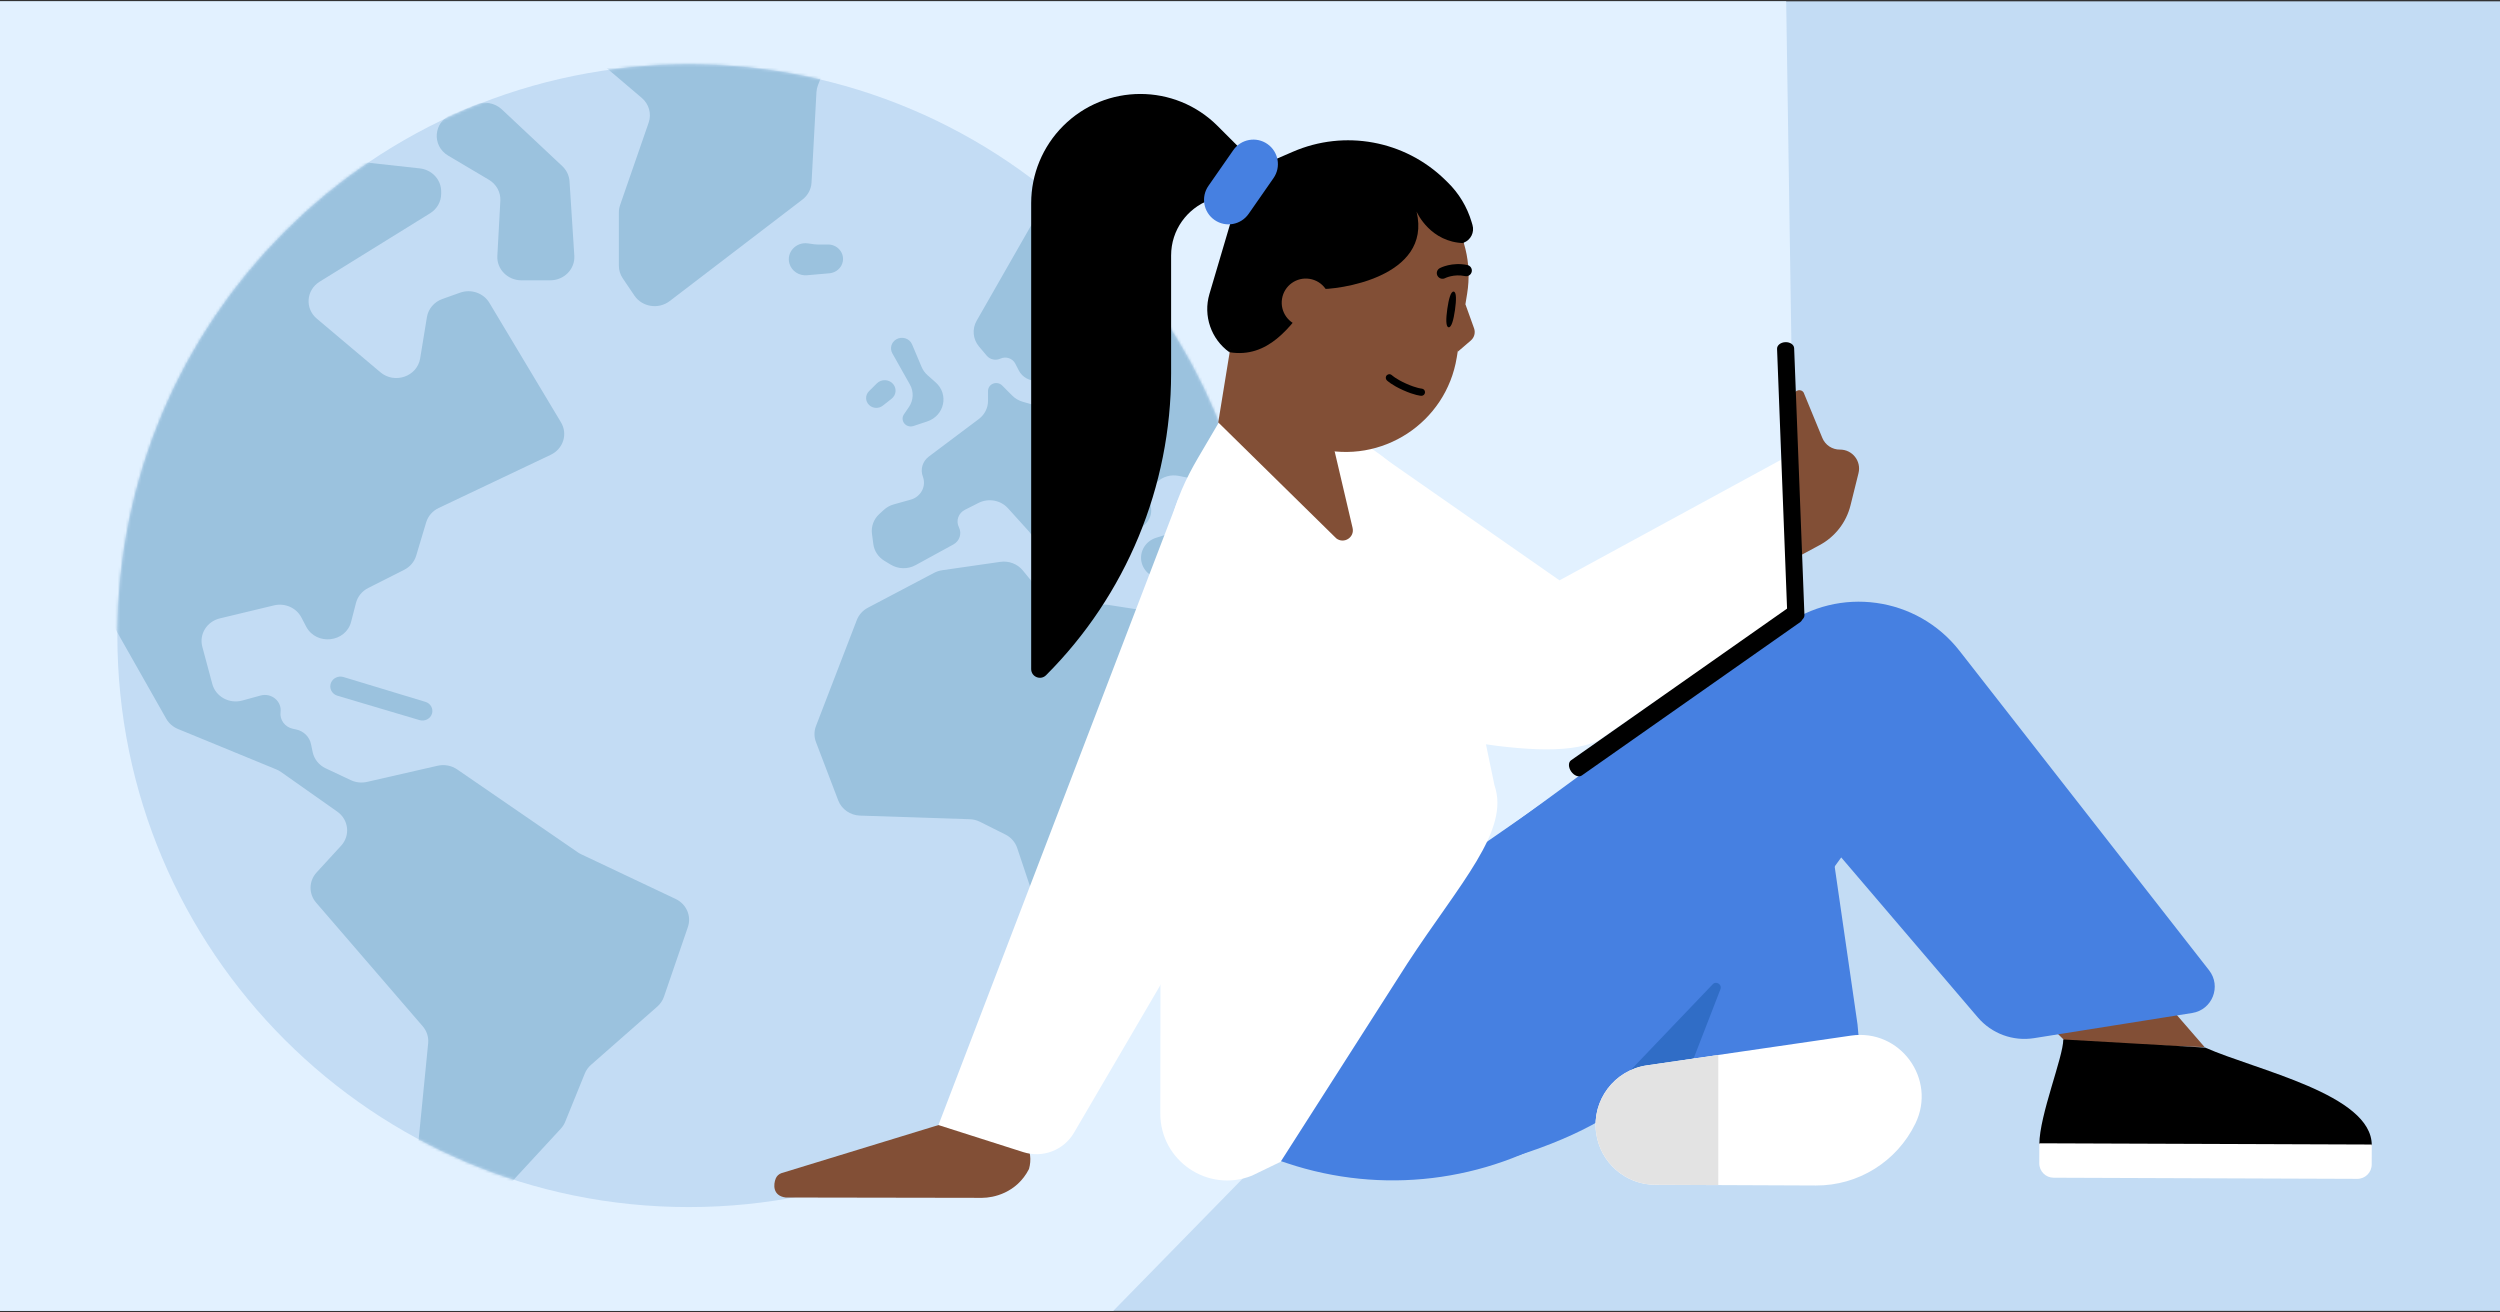<svg fill="none" height="496" viewBox="0 0 945 496" width="945" xmlns="http://www.w3.org/2000/svg" xmlns:xlink="http://www.w3.org/1999/xlink"><rect x="0" y="0" width="945" height="496" fill="#333333" stroke="none"/><clipPath id="clip0_8466_50"><path d="M0 .5H945V495.5H0Z"/></clipPath><mask id="mask0_8466_50" height="433" maskUnits="userSpaceOnUse" width="433" x="44" y="24"><path d="M476.338 240.286C476.338 359.573 379.638 456.274 260.351 456.274 141.065 456.274 44.364 359.573 44.364 240.286 44.364 121 141.065 24.299 260.351 24.299 379.638 24.299 476.338 121 476.338 240.286Z" fill="#95d1f9"/></mask><g clip-path="url(#clip0_8466_50)"><path d="M0 0H945V495H0Z" fill="#c3dcf4" transform="matrix(1 0 0 1 0 .5)"/><path d="M674.696-31H-47V526H390.986L678.703 231.872 674.696-31Z" fill="#e2f1ff"/><path d="M476.34 240.286C476.34 359.573 379.639 456.274 260.352 456.274 141.066 456.274 44.365 359.573 44.365 240.286 44.365 121 141.066 24.299 260.352 24.299 379.639 24.299 476.34 121 476.34 240.286Z" fill="#c3dcf4"/><g fill="#9bc2de" mask="url(#mask0_8466_50)"><path d="M-49.696 90.064-55.491 67.767C-56.189 65.082-55.529 62.237-53.71 60.092L-28.996 30.953C-28.721 30.63-28.472 30.288-28.248 29.93L-10.892 2.189C-7.791-2.768-.639-3.533 3.518.648L38.514 35.839C40.438 37.773 43.174 38.757 45.945 38.511L62.075 37.079C63.572 36.946 65.08 37.171 66.465 37.734L83.386 44.611C86.662 45.942 90.447 44.542 91.951 41.442 93.249 38.767 92.462 35.585 90.051 33.758L89.352 33.228C85.741 30.491 85.393 25.348 88.605 22.185L91.614 19.222C94.863 16.022 100.095 15.685 103.759 18.441L115.165 27.018C116.12 27.736 117.214 28.264 118.383 28.57L123.98 30.039C128.543 31.236 131.398 35.588 130.557 40.065L128.514 50.935C127.577 55.926 131.22 60.64 136.458 61.214L158.674 63.651C163.283 64.157 166.764 67.908 166.764 72.37V73.245C166.764 76.228 165.187 79.008 162.579 80.623L120.828 106.474C115.729 109.631 115.193 116.607 119.753 120.451L143.793 140.717C149.196 145.273 157.7 142.31 158.818 135.483L161.373 119.879C161.886 116.743 164.121 114.118 167.216 113.015L173.917 110.628C178.09 109.142 182.769 110.767 184.99 114.475L212.058 159.654C214.689 164.045 212.916 169.66 208.192 171.903L165.817 192.021C163.516 193.113 161.8 195.088 161.089 197.46L157.32 210.041C156.632 212.339 154.998 214.268 152.797 215.38L139.173 222.265C136.868 223.43 135.191 225.486 134.563 227.915L132.727 235.017C130.683 242.919 119.524 244.115 115.722 236.839L113.929 233.408C112.012 229.739 107.706 227.84 103.565 228.835L83.093 233.758C78.179 234.94 75.207 239.746 76.472 244.464L80.253 258.556C81.535 263.334 86.66 266.156 91.593 264.801L98.457 262.915C102.579 261.782 106.568 265.059 106.049 269.152 105.675 272.103 107.696 274.844 110.715 275.479L111.92 275.732C114.77 276.332 116.981 278.497 117.554 281.249L118.182 284.272C118.74 286.953 120.565 289.231 123.118 290.433L132.611 294.901C134.511 295.796 136.675 296.027 138.733 295.556L165.413 289.45C167.979 288.863 170.683 289.373 172.829 290.848L218.413 322.179C218.817 322.457 219.244 322.703 219.69 322.913L255.383 339.802C259.468 341.735 261.446 346.269 260.019 350.427L250.982 376.752C250.491 378.18 249.627 379.464 248.472 380.479L223.396 402.513C222.363 403.421 221.561 404.545 221.052 405.799L213.651 424.022C213.259 424.988 212.691 425.88 211.975 426.655L177.724 463.755C175.507 466.156 174.831 469.528 175.96 472.549L187.578 503.645C189.039 507.556 186.808 511.849 182.677 513.072 179.156 514.114 175.365 512.568 173.697 509.408L155.337 474.641C154.554 473.159 154.225 471.493 154.388 469.837L161.846 394.364C162.076 392.042 161.334 389.728 159.787 387.933L119.489 341.193C116.621 337.867 116.698 333.027 119.671 329.786L128.94 319.682C132.49 315.813 131.819 309.847 127.491 306.798L106.233 291.819C105.672 291.424 105.066 291.092 104.427 290.829L67.265 275.554C65.38 274.78 63.822 273.417 62.84 271.686L39.558 230.609C37.988 227.839 33.598 229.173 33.966 232.307 34.354 235.614 29.563 236.805 28.237 233.731L15.048 203.146C14.441 201.737 14.291 200.183 14.619 198.691L22.859 161.206C23.074 160.227 23.113 159.219 22.975 158.227L19.265 131.562C19.101 130.39 18.694 129.262 18.066 128.245L-5.644 89.857C-8.253 85.633-13.959 84.292-18.299 86.883L-49.832 105.709C-51.666 106.804-54.061 106.413-55.417 104.798-56.935 102.991-56.598 100.335-54.673 98.932L-52.313 97.212C-50.031 95.549-49.001 92.736-49.696 90.064Z"/><path d="M160.815 265.303 129.849 255.921C127.923 255.337 125.855 256.285 125.114 258.092 124.291 260.097 125.416 262.352 127.557 262.988L158.578 272.202C160.586 272.798 162.711 271.695 163.295 269.754 163.863 267.869 162.762 265.892 160.815 265.303Z"/><path d="M184.807 67.957 169.42 58.834C163.121 55.1 163.822 46.085 170.629 43.293L179.742 39.556C183.131 38.166 187.056 38.873 189.692 41.347L212.543 62.794C214.162 64.314 215.136 66.358 215.277 68.53L217.093 96.641C217.419 101.692 213.249 105.96 207.988 105.96H197.108C191.882 105.96 187.724 101.746 187.997 96.727L189.13 75.885C189.305 72.681 187.647 69.641 184.807 67.957Z"/><path d="M157.426 39.796 158.178 37.593C159.625 33.359 156.921 28.856 152.385 27.945 148.205 27.104 144.103 29.666 143.201 33.681L142.691 35.947C141.769 40.051 144.601 44.064 148.906 44.754 152.629 45.351 156.248 43.245 157.426 39.796Z"/><path d="M141.952-1.265 141.888-1.759C141.365-5.781 138.046-8.935 133.859-9.39L129.874-9.823C127.481-10.083 125.077-9.422 123.188-7.983L121.778-6.91C117.831-3.904 117.161 1.61 120.283 5.41L122.913 8.612C126.534 13.02 133.469 13.065 137.152 8.705L139.98 5.357C141.548 3.5 142.261 1.109 141.952-1.265Z"/><path d="M237.833-17.389 185.131 26.129C182.231 28.523 178.087 28.925 174.749 27.136L166.782 22.867C164.773 21.791 163.527 19.752 163.527 17.539 163.527 14.171 166.366 11.441 169.868 11.441H171.609C173.215 11.441 174.785 10.98 176.118 10.118L182.03 6.294C185.52 4.037 186.953-.221 185.502-4.017L182.689-11.373C181.279-15.06 182.588-19.199 185.894-21.506L199.72-31.15C201.277-32.237 203.152-32.822 205.076-32.822L231.891-32.822C240.357-32.822 244.257-22.693 237.833-17.389Z"/><path d="M242.581 37.002 224.336 21.499C219.876 17.71 220.321 10.895 225.238 7.672L261.641-16.189C262.958-17.052 264.486-17.569 266.075-17.687L307.509-20.77C311.915-21.098 315.931-18.342 317.042-14.228L320.523-1.338C320.997.413 320.895 2.262 320.233 3.956L309.189 32.205C308.859 33.049 308.667 33.936 308.618 34.836L306.761 69.019C306.625 71.531 305.375 73.865 303.328 75.43L253.128 113.817C248.914 117.039 242.73 116.069 239.798 111.726L235.4 105.209C234.44 103.787 233.93 102.127 233.93 100.431V80.287C233.93 79.344 234.088 78.407 234.398 77.512L245.196 46.353C246.353 43.014 245.324 39.333 242.581 37.002Z"/><path d="M313.51 103.305 305.05 104.045C302.012 104.311 299.212 102.448 298.399 99.62 297.184 95.396 300.884 91.365 305.392 91.999L307.813 92.34C308.192 92.394 308.574 92.421 308.958 92.421H312.996C317.211 92.421 319.952 96.687 318.067 100.313 317.189 102.002 315.465 103.134 313.51 103.305Z"/><path d="M388.971 200.921 381.009 192.116C378.232 189.046 373.625 188.214 369.88 190.108L364.729 192.713C362.252 193.966 361.253 196.882 362.471 199.305 363.66 201.671 362.738 204.519 360.363 205.818L346.066 213.636C343.145 215.234 339.547 215.157 336.702 213.437L334.309 211.99C331.995 210.591 330.456 208.269 330.113 205.662L329.602 201.771C329.239 199.01 330.258 196.248 332.35 194.326L334.076 192.74C335.137 191.764 336.428 191.049 337.839 190.656L344.245 188.87C348.113 187.792 350.223 183.788 348.839 180.15 347.803 177.425 348.712 174.368 351.089 172.582L370.007 158.373C372.195 156.73 373.473 154.209 373.473 151.54V147.767C373.473 146.571 374.217 145.491 375.362 145.025 376.544 144.544 377.913 144.815 378.801 145.706L382.619 149.535C383.714 150.632 385.086 151.437 386.601 151.871L393.522 153.852C395.596 154.446 397.822 154.311 399.802 153.472L405.124 151.218C407.685 150.133 409.587 147.977 410.283 145.37L411.084 142.368C411.669 140.177 413.111 138.288 415.109 137.095L419.415 134.524C420.171 134.073 420.727 133.369 420.976 132.547 421.372 131.241 420.938 129.833 419.867 128.945L414.277 124.313C412.856 123.135 412.158 121.341 412.427 119.556 412.952 116.074 409.854 113.081 406.231 113.572 403.707 113.915 401.76 115.885 401.533 118.328L399.791 137.057C399.445 140.771 396.332 143.684 392.464 143.915L392.097 143.937C389.163 144.112 386.406 142.575 385.105 140.039L383.777 137.447C382.747 135.439 380.229 134.6 378.128 135.567 376.354 136.383 374.23 135.922 372.991 134.453L370.077 130.996C367.741 128.225 367.382 124.369 369.169 121.242L390.501 83.927C391.19 82.721 392.164 81.688 393.345 80.911L409.878 70.036C412.721 68.166 416.417 67.996 419.433 69.595L446.966 84.194C448.335 84.92 449.184 86.304 449.184 87.806 449.184 89.585 447.999 91.163 446.244 91.722L437.513 94.501C435.019 95.295 433.953 98.123 435.339 100.27 436.333 101.81 438.298 102.491 440.084 101.913L449.113 98.993C452.165 98.006 454.222 95.254 454.222 92.157 454.222 90.531 454.793 88.952 455.843 87.677L458.119 84.915C459.609 83.107 461.78 81.936 464.161 81.655L485.464 79.148C487.31 78.931 489.043 78.177 490.43 76.986L495.063 73.01C497.79 70.67 498.802 66.99 497.635 63.659L496.157 59.442C495.13 56.514 496.256 53.287 498.91 51.546 500.656 50.401 502.839 50.056 504.874 50.602L512.513 52.655C516.532 53.734 520.8 52.054 522.878 48.574L548.248 6.099C549.505 3.995 551.611 2.485 554.066 1.929L565.735-.716C567.997-1.229 570.377-.892 572.389.225L587.923 8.851C589.844 9.918 591.295 11.621 592.005 13.642L593.326 17.403C595.001 22.17 600.491 24.609 605.349 22.744L620.55 16.912C622.984 15.978 625.717 16.096 628.054 17.235L641.229 23.657C644.383 25.194 648.177 24.84 650.965 22.748L670.145 8.355C672.257 6.77 674.986 6.158 677.609 6.681L722.047 15.544C724.473 16.028 727 15.542 729.045 14.198L743.561 4.661C745.728 3.237 748.427 2.78 750.97 3.406L764.31 6.691C765.144 6.896 766.004 6.987 766.864 6.96L785.832 6.377C793.093 6.154 797.699 13.785 793.897 19.739L789.246 27.024C787.262 30.131 787.483 34.096 789.801 36.981L793.175 41.181C794.988 43.437 795.548 46.401 794.676 49.127L790.754 61.385C789.971 63.834 788.115 65.831 785.672 66.852L773.17 72.08C768.858 73.883 766.677 78.542 768.132 82.842L779.869 117.546C780.89 120.564 779.503 123.851 776.585 125.332 773.407 126.946 769.472 125.894 767.614 122.935L758.733 108.787C757.401 106.665 757.064 104.099 757.807 101.724L760.15 94.232C761.324 90.478 759.703 86.437 756.213 84.414 752.845 82.462 748.545 82.862 745.629 85.398L739.944 90.343C737.811 92.198 734.895 92.977 732.073 92.446L728.335 91.743C724.979 91.111 721.537 92.338 719.419 94.922L709.878 106.561C706.894 110.201 707.369 115.446 710.962 118.536L725.252 130.824C726.42 131.829 727.3 133.106 727.806 134.533L732.665 148.234C733.261 149.916 733.312 151.732 732.812 153.442L728.785 167.216C728.416 168.478 727.758 169.644 726.859 170.63L716.446 182.039C715.93 182.604 715.248 183.004 714.489 183.186 712.307 183.711 711.058 185.918 711.784 187.966L715.991 199.831C716.801 202.117 715.623 204.615 713.301 205.535 711.062 206.422 708.487 205.547 707.323 203.504L703.386 196.595C701.35 193.02 696.962 191.338 692.927 192.585 687.822 194.163 685.341 199.714 687.663 204.363L695.854 220.765C696.163 221.384 696.396 222.036 696.547 222.707L700.086 238.431C700.792 241.57 699.66 244.83 697.133 246.929L688.896 253.772C688.002 254.515 686.966 255.083 685.846 255.446L674.008 259.283C669.374 260.785 666.795 265.534 668.161 270.05L672.022 282.814C673.24 286.837 671.221 291.113 667.271 292.879L666.207 293.355C662.967 294.804 659.114 293.823 657.043 291.022L656.066 289.701C654.355 287.386 651.07 286.744 648.555 288.233 645.914 289.795 645.093 293.122 646.72 295.66L655.708 309.679C656.44 310.822 656.316 312.289 655.401 313.302 654.141 314.699 651.892 314.713 650.612 313.333L643.062 305.194C642.51 304.599 642.045 303.935 641.68 303.219L622.147 264.947C620.718 262.147 617.758 260.373 614.515 260.373 612.285 260.373 610.144 261.216 608.554 262.72L598.094 272.614C597.164 273.494 596.44 274.556 595.973 275.728L589.893 290.971C589.597 291.713 589.197 292.414 588.705 293.053L582.937 300.537C582.317 301.342 581.408 301.896 580.387 302.093 578.524 302.451 576.643 301.562 575.8 299.925L558.856 267.022C558.533 266.395 558.133 265.807 557.664 265.271L547.344 253.462C545.611 251.478 543.055 250.333 540.361 250.333H535.418C534.591 250.333 533.768 250.225 532.972 250.012L506.387 242.895C503.488 242.119 501.207 245.31 502.999 247.635 503.486 248.268 504.21 248.694 505.017 248.825L515.001 250.432C517.745 250.874 520.13 252.497 521.477 254.838L521.615 255.079C523.685 258.676 522.88 263.174 519.679 265.898L506.244 277.333C505.417 278.038 504.462 278.592 503.429 278.969L494.261 282.307C490.723 283.595 486.726 282.649 484.213 279.93L466.159 260.395C465.321 259.487 463.89 259.37 462.904 260.128 462.056 260.78 461.776 261.901 462.222 262.851L472.526 284.796C474.143 288.24 477.871 290.301 481.779 289.912L495.775 288.52C500.045 288.095 503.759 291.317 503.759 295.445 503.759 296.886 503.294 298.29 502.43 299.466L476.607 334.581C475.707 335.805 475.148 337.23 474.983 338.721L470.178 382.209C469.966 384.129 469.101 385.929 467.717 387.328L431.393 424.069C429.671 425.811 427.281 426.797 424.782 426.797H415.389C411.972 426.797 408.842 424.961 407.278 422.039L390.832 391.318C390.167 390.076 389.82 388.698 389.82 387.301V337.824C389.82 336.912 389.672 336.006 389.382 335.138L384.502 320.544C383.768 318.346 382.162 316.515 380.033 315.448L370.463 310.652C369.255 310.047 367.922 309.709 366.56 309.664L325.099 308.298C321.389 308.176 318.125 305.903 316.847 302.551L308.433 280.495C307.685 278.534 307.688 276.382 308.443 274.423L323.873 234.373C324.637 232.391 326.119 230.741 328.046 229.726L353.105 216.53C354.046 216.034 355.072 215.702 356.134 215.549L378.108 212.382C381.352 211.914 384.607 213.158 386.634 215.639L394.425 225.178C396.154 227.296 398.799 228.532 401.599 228.532H417.453C417.94 228.532 418.427 228.57 418.908 228.645L440.975 232.075C442.474 232.308 444.009 232.178 445.441 231.696L451.968 229.501C455.654 228.262 457.438 224.244 455.819 220.826 454.543 218.133 451.51 216.635 448.491 217.208L441.156 218.601C437.242 219.344 433.336 217.284 431.882 213.711 430.154 209.461 432.501 204.689 437.013 203.279L446.644 200.27C447.917 199.872 449.266 199.749 450.594 199.908L458.161 200.819C463.001 201.401 467.461 198.218 468.285 193.594L468.367 193.132C469.196 188.483 466.056 184.036 461.258 183.063L445.634 179.894C439.366 178.623 433.722 183.799 434.746 189.882L435.063 191.764C435.689 195.486 433.273 199.057 429.482 200.014 427.298 200.565 425.482 202.02 424.523 203.986L422.25 208.646C421.591 209.998 420.423 211.058 418.981 211.613 415.974 212.77 412.549 211.473 411.169 208.655L400.45 186.769C399.719 185.276 397.989 184.491 396.326 184.899 394.18 185.424 393.039 187.678 393.932 189.627L395.276 192.56C395.437 192.912 395.632 193.248 395.859 193.565L402.892 203.405C404.864 206.165 403.786 209.968 400.63 211.382 397.808 212.647 394.455 211.469 393.145 208.752L390.364 202.987C390.003 202.239 389.534 201.543 388.971 200.921Z"/><path d="M343.951 145.367 337.303 133.555C336.269 131.717 336.891 129.424 338.727 128.307 340.903 126.983 343.793 127.875 344.762 130.17L348.359 138.693C348.864 139.89 349.638 140.965 350.624 141.84L353.696 144.568C358.766 149.07 357.005 157.147 350.481 159.311L345.262 161.042C343.887 161.498 342.368 160.966 341.62 159.767 341.012 158.793 341.037 157.571 341.684 156.622L343.582 153.836C345.314 151.293 345.456 148.041 343.951 145.367Z"/><path d="M333.69 153.339 337.017 150.726C338.764 149.353 339.036 146.883 337.627 145.189 336.078 143.327 333.182 143.196 331.458 144.91L328.472 147.88C326.976 149.368 327.033 151.745 328.598 153.165 330.009 154.444 332.188 154.519 333.69 153.339Z"/><path d="M484.011 23.968 487.176 22.276C488.865 21.374 489.441 19.305 488.447 17.712 487.486 16.169 485.414 15.657 483.798 16.561L478.131 19.731C477.074 20.322 476.152 21.111 475.419 22.051L467.696 31.954C466.512 33.473 465.872 35.321 465.872 37.219V47.899C465.872 49.142 466.146 50.372 466.678 51.505L469.816 58.201C470.671 60.025 472.814 60.939 474.794 60.325 476.932 59.662 478.112 57.461 477.433 55.401L475.09 48.284C474.487 46.45 474.526 44.477 475.203 42.666L480.859 27.534C481.426 26.017 482.546 24.75 484.011 23.968Z"/></g><path d="M684.381 302.033 622.255 408.323C615.135 420.503 591.932 431.505 569.958 437.93 562.042 440.245 545.023 440.977 543.276 432.917L520.018 347.279 615.804 280.992C619.353 278.537 622.567 275.621 626.061 273.087 630.169 270.108 634.82 267.921 639.776 266.662 663.385 260.664 686.869 276.849 689.665 301.047L702.147 387.247C702.28 388.402 702.538 392.91 702.98 393.985 705.058 399.033 701.619 401.53 695.792 401.53L644.257 400.518C641.215 400.518 638.283 399.739 635.706 398.32 630.6 395.508 630.902 388.691 633.963 383.731L684.381 302.033Z" fill="#4680e1"/><path d="M802.202 359.884 833.352 395.81 781.284 394.164 748.568 362.166 802.202 359.884Z" fill="#824f36"/><path d="M779.927 392.918C779.901 399.583 770.908 421.543 770.872 432.466L896.53 432.93C896.598 413.649 852.891 404.566 833.552 395.987" fill="#000000"/><path d="M896.531 432.632 770.872 432.167 770.845 439.727C770.832 442.723 773.259 445.173 776.259 445.178L891.052 445.606C894.049 445.619 896.498 443.192 896.503 440.192L896.531 432.632Z" fill="#ffffff"/><path d="M674.073 236.774 525.249 345.722 452.058 428.179 486.566 439.705C522.29 451.637 561.481 446.94 593.374 426.904L621.71 409.102 632.912 397.993 655.372 380.222 695.98 324.107 747.624 384.589C752.859 390.721 760.908 393.687 768.87 392.421L828.681 382.905C836.254 381.7 839.754 372.808 835.032 366.765L740.695 246.015C724.627 225.449 695.132 221.358 674.073 236.774Z" fill="#4680e1"/><path d="M647.287 372.181 611.331 409.81 637.407 407.292 650.321 373.933C651.053 372.044 648.556 370.603 647.287 372.181Z" fill="#306dc6"/><path d="M699.698 391.458C718.206 388.759 732.189 407.87 724.017 424.693 717.028 439.081 702.41 448.188 686.415 448.12L625.72 447.86C614.394 447.812 604.838 439.421 603.324 428.197 601.662 415.869 610.234 404.5 622.543 402.706L699.698 391.458Z" fill="#ffffff"/><path clip-rule="evenodd" d="M649.51 398.774V447.962L625.72 447.86C614.394 447.812 604.837 439.421 603.324 428.197 601.662 415.869 610.233 404.5 622.543 402.706L649.51 398.774Z" fill="#e3e3e3" fill-rule="evenodd"/><path d="M484.072 439.159 532.04 364.109C551.892 333.747 570.889 313.882 564.899 296.789L545.76 204.669C539.155 185.805 524.781 170.682 506.283 163.132L468.352 146.701 452.883 173.021C448.287 180.841 444.451 189.139 442.527 198.003 434.822 233.502 438.773 269.184 438.729 306.273L438.595 420.905C438.576 438.787 456.624 451.024 473.226 444.404L484.072 439.159Z" fill="#ffffff"/><path d="M371.379 452.786C350.324 452.788 296.959 452.659 296.959 452.659 292.016 451.976 292.299 447.728 293.25 445.426 293.63 444.524 294.393 443.8 295.343 443.461L360.812 423.417C373.237 418.988 392.895 427.723 388.961 441.885L388.958 441.886C384.278 451.057 375.277 452.779 371.375 452.776L371.379 452.786Z" fill="#824f36"/><path d="M354.731 425.269 445.317 188.794 451.071 197.227C480.672 240.601 482.636 297.147 456.116 342.471L405.969 428.173C402.094 434.796 394.144 437.845 386.835 435.513L354.731 425.269Z" fill="#ffffff"/><path d="M604.002 279.987 677.014 229.912 675.497 172.565 589.491 219.371 521.22 171.764V171.764C495.35 179.449 484.054 210.03 489.066 236.548 491.231 248.003 492.052 259.734 491.469 271.502 521.422 270.995 580.982 290.907 604.002 279.987Z" fill="#ffffff"/><path d="M681.906 148.693 688.835 165.527C689.941 168.227 692.587 169.985 695.524 169.948 700.193 169.924 703.657 174.307 702.513 178.86L699.48 191.066C697.885 197.476 693.641 202.914 687.839 206.038L680.278 210.107 678.192 149.489C678.109 147.331 681.096 146.695 681.923 148.682L681.906 148.693Z" fill="#824f36"/><path d="M460.711 159.877 479.562 156.88 500.972 155.562 511.277 199.553C512.111 203.126 507.991 205.748 505.1 203.49L460.711 159.877Z" fill="#824f36"/><path d="M671.728 131.863C671.677 130.536 673.081 129.405 674.865 129.336 676.65 129.267 678.137 130.287 678.188 131.614L682.076 232.521C682.127 233.848 680.722 234.979 678.938 235.048 677.154 235.116 675.666 234.096 675.615 232.77L671.728 131.863Z" fill="#000000"/><path d="M597.901 293.143C596.814 293.906 595.028 293.236 593.912 291.647V291.647C592.796 290.057 592.772 288.15 593.859 287.387L676.504 229.361C677.591 228.598 679.376 229.268 680.492 230.857V230.857C681.608 232.447 681.632 234.354 680.545 235.117L597.901 293.143Z" fill="#000000"/><path d="M460.482 159.766 470.635 97.35C474.404 74.176 496.252 58.435 519.434 62.206 542.615 65.977 558.349 87.823 554.578 111.005L550.653 135.133C546.634 159.837 522.25 175.742 498.022 169.472" fill="#824f36"/><path d="M553.927 115.004 557.199 124.11C557.778 125.744 557.308 127.562 555.987 128.697L550.994 132.985 550.915 124.11 553.919 115.003 553.935 115.006 553.927 115.004Z" fill="#824f36"/><path d="M471.617 92.844C477.306 72.175 497.788 58.685 519.433 62.206 535.774 64.864 548.414 76.504 553.13 91.262 553.197 91.476 553.263 91.689 553.327 91.901 540.747 91.537 535.748 80.626 535.471 79.997 541.418 104.98 505.37 109.688 498.23 109.268 497.236 110.59 496.236 111.978 495.216 113.392 487.763 123.73 479.286 135.487 464.818 133.155L470.642 97.352C470.888 95.84 471.215 94.335 471.617 92.844Z" fill="#000000"/><path d="M502.588 115.867C503.397 110.898 500.028 106.221 495.06 105.413 490.091 104.605 485.414 107.973 484.606 112.942 483.798 117.91 487.166 122.587 492.135 123.395 497.103 124.204 501.78 120.835 502.588 115.867Z" fill="#824f36"/><g fill="#000000"><path d="M544.918 105.353C544.28 105.249 543.689 104.853 543.356 104.23 542.808 103.186 543.206 101.9 544.251 101.352 544.434 101.247 548.856 98.959 554.657 100.179 555.811 100.414 556.558 101.554 556.315 102.706 556.064 103.858 554.955 104.609 553.787 104.364 549.543 103.468 546.279 105.12 546.24 105.141 545.825 105.358 545.357 105.424 544.918 105.353Z"/><path d="M549.982 117.173C549.447 120.899 548.657 123.866 547.568 123.712 546.48 123.559 546.553 120.492 547.08 116.764 547.615 113.038 548.406 110.072 549.494 110.225 550.582 110.379 550.509 113.446 549.982 117.173Z"/><path clip-rule="evenodd" d="M526.146 141.832C525.615 141.304 524.756 141.304 524.224 141.833 523.69 142.363 523.687 143.227 524.218 143.761 524.218 143.761 524.328 143.865 524.339 143.876 524.405 143.936 524.498 144.018 524.619 144.119 524.862 144.321 525.219 144.599 525.708 144.934 526.687 145.605 528.193 146.504 530.363 147.481 532.534 148.459 534.205 148.99 535.356 149.278 535.932 149.422 536.377 149.506 536.689 149.553 536.848 149.578 537.223 149.616 537.223 149.616 537.974 149.66 538.619 149.085 538.662 148.333 538.706 147.584 538.136 146.942 537.389 146.894 537.388 146.894 537.387 146.894 537.386 146.894 537.342 146.89 536.883 146.849 536.019 146.633 535.031 146.385 533.513 145.908 531.483 144.994 529.453 144.08 528.09 143.26 527.25 142.685 526.83 142.397 526.54 142.17 526.364 142.023 526.275 141.949 526.215 141.896 526.18 141.864 526.163 141.848 526.152 141.838 526.148 141.834 526.147 141.833 526.147 141.833 526.146 141.832Z" fill-rule="evenodd"/><path d="M470.769 65.133 457.163 111.142C454.735 119.351 457.779 128.197 464.744 133.174L480.044 99.192 530.459 73.111 553.276 91.734C555.965 90.715 557.413 87.794 556.595 85.037L556.253 83.883C554.567 78.201 551.453 73.045 547.208 68.908L546.197 67.922C530.955 53.066 508.247 48.891 488.718 57.355L470.769 65.133Z"/><path d="M460.243 47.608 472.332 59.697V59.697C472.332 67.372 464.173 72.863 457.024 75.653 448.808 78.859 442.679 86.811 442.679 96.607V141.111C442.679 183.916 425.675 224.968 395.407 255.235 393.332 257.31 389.784 255.841 389.784 252.906V76.793C389.784 65.847 394.133 55.349 401.873 47.608 417.992 31.49 444.125 31.49 460.243 47.608Z"/></g><path d="M459.093 83.147C454.897 80.225 453.863 74.455 456.785 70.259L466.194 56.742C469.115 52.546 474.885 51.512 479.082 54.433V54.433C483.278 57.355 484.312 63.125 481.391 67.321L471.981 80.838C469.06 85.034 463.29 86.068 459.093 83.147V83.147Z" fill="#4680e1"/></g></svg>